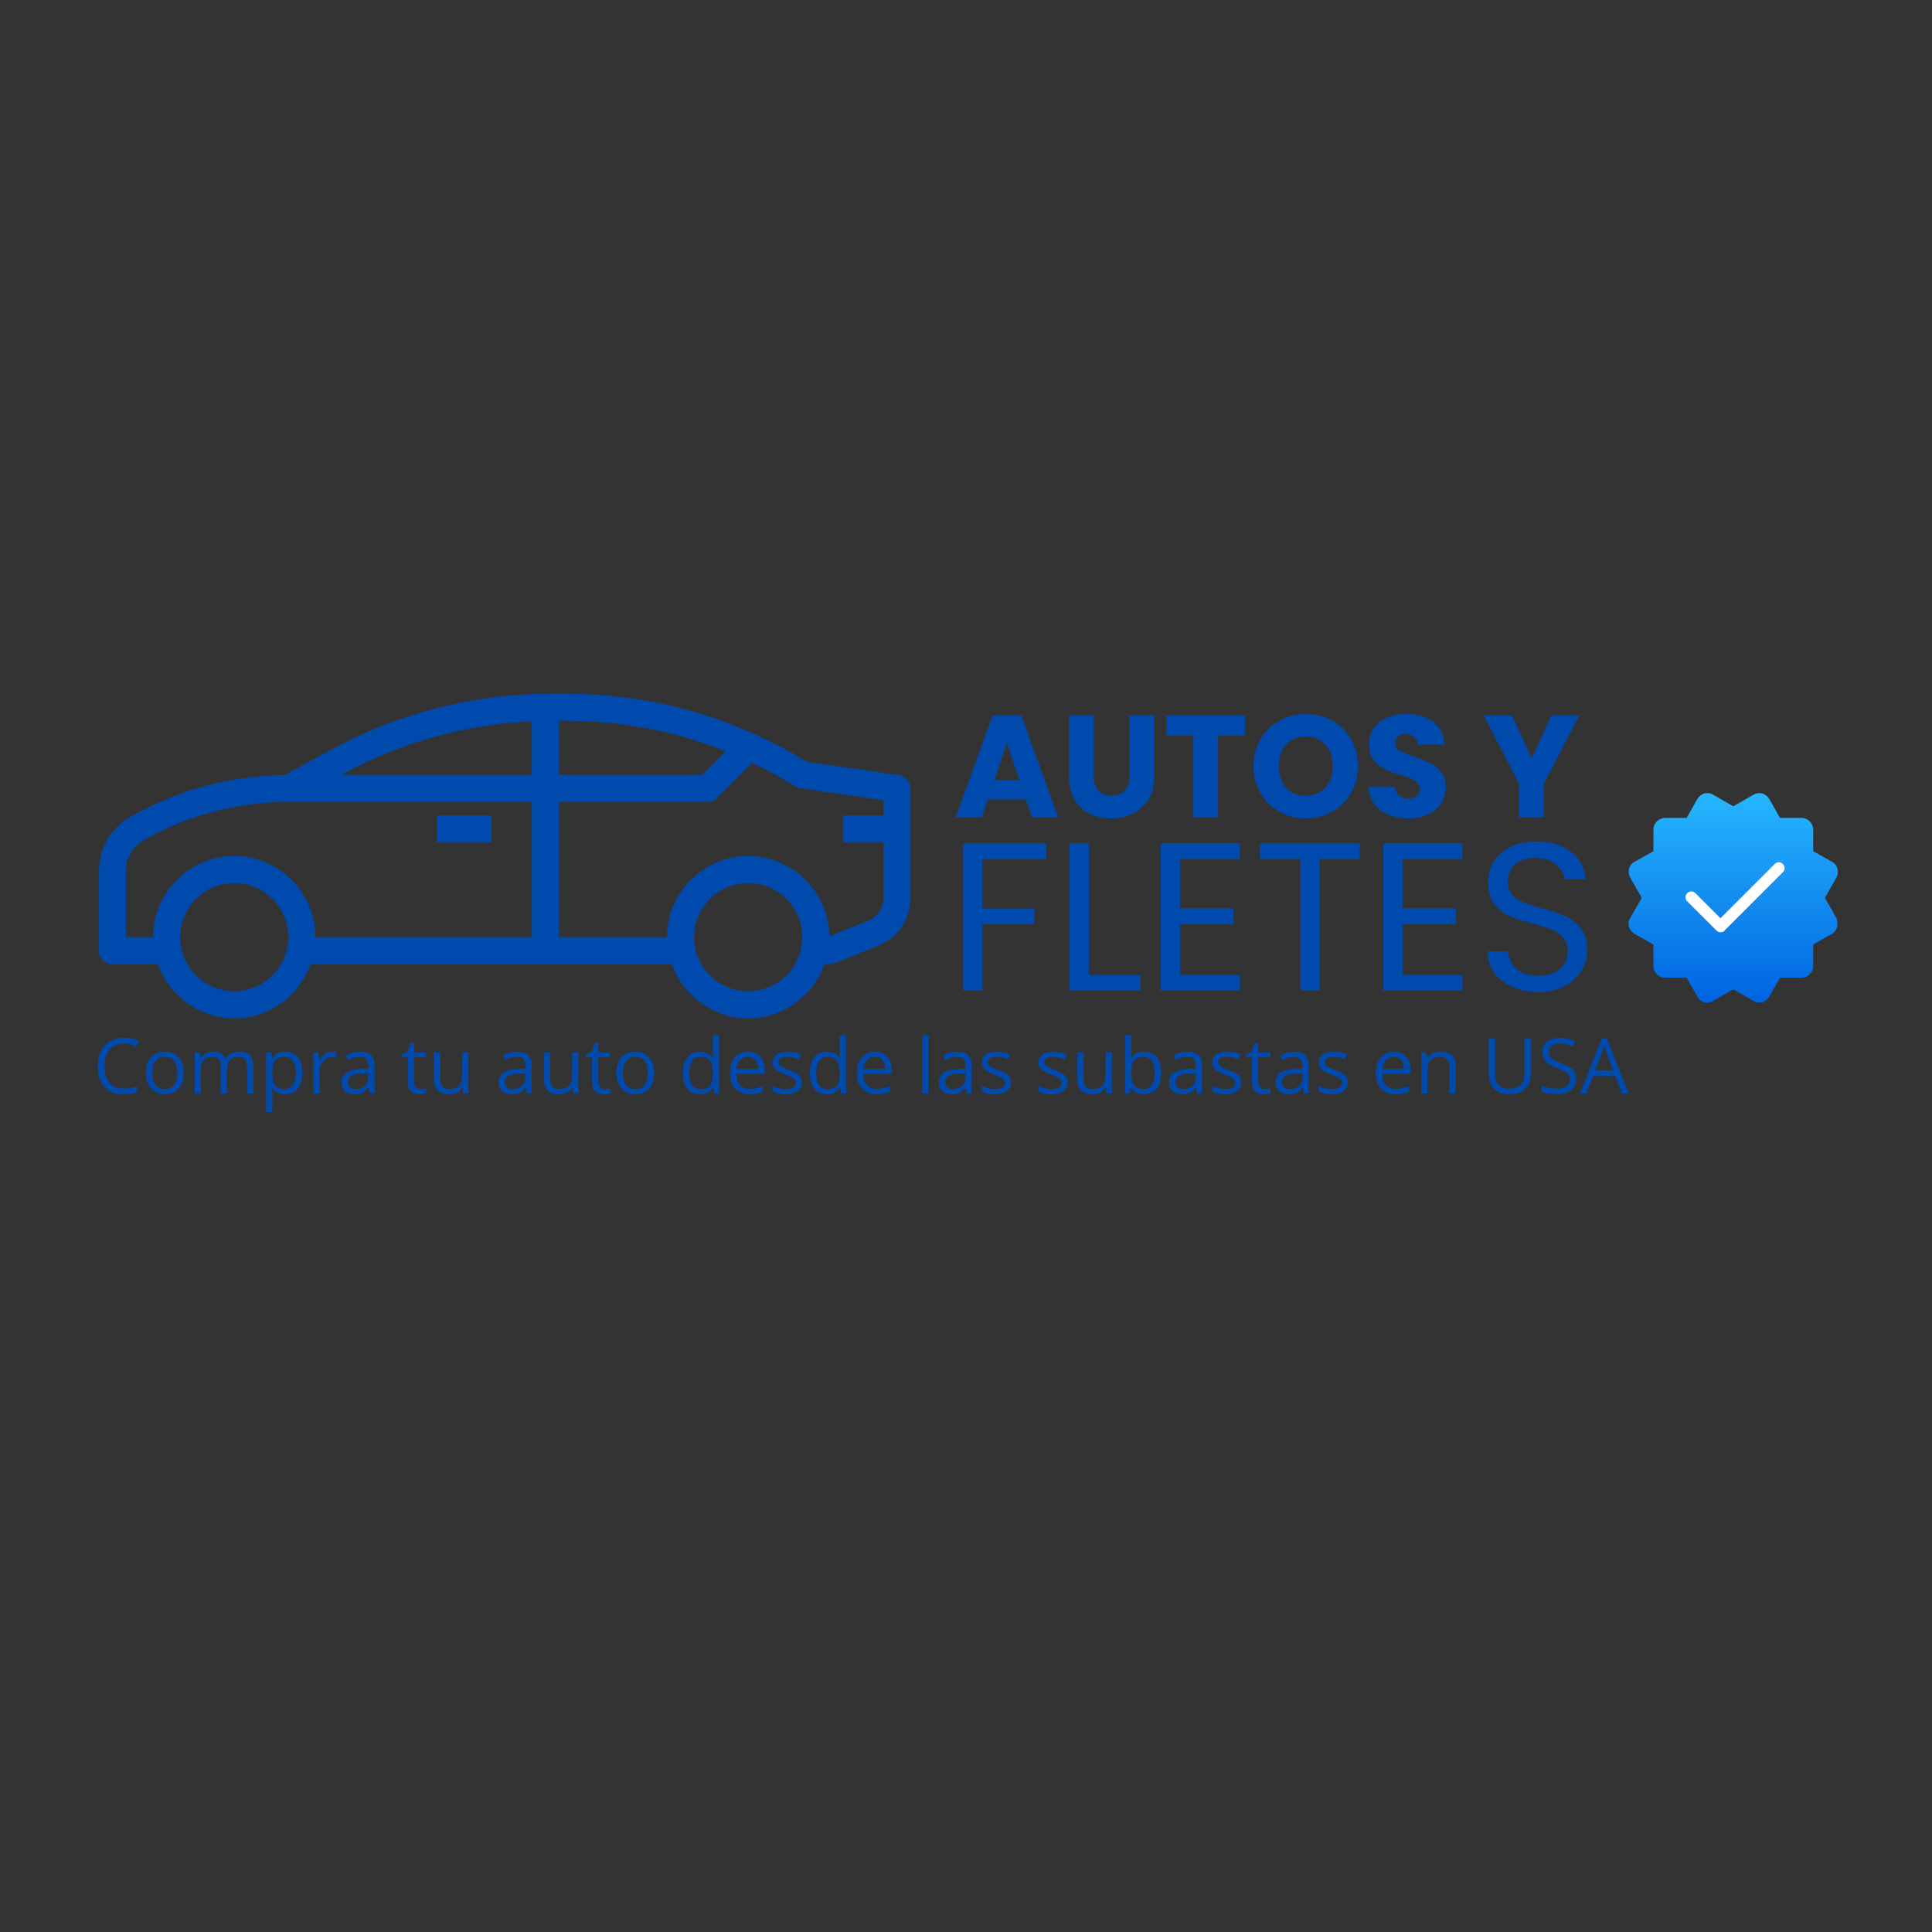 <svg xmlns="http://www.w3.org/2000/svg" xmlns:xlink="http://www.w3.org/1999/xlink" width="1080" zoomAndPan="magnify" viewBox="0 0 810 810" height="1080" preserveAspectRatio="xMidYMid meet" version="1.2"><rect x="0" y="0" width="810" height="810" fill="#333333" stroke="none"/><defs><clipPath id="93189e058f"><path d="M 41.508 290.852 L 381.734 290.852 L 381.734 427 L 41.508 427 Z M 41.508 290.852 "/></clipPath><clipPath id="bb31383752"><path d="M 682.789 332.512 L 770.801 332.512 L 770.801 420.523 L 682.789 420.523 Z M 682.789 332.512 "/></clipPath><clipPath id="1a5b991707"><path d="M 770.211 388.645 C 769.969 389.867 768.988 390.844 768.012 391.578 L 760.188 395.977 L 760.188 405.023 C 760.188 407.711 757.988 409.91 755.301 409.91 L 746.254 409.91 L 741.855 417.734 C 741.121 418.957 740.145 419.691 738.922 420.18 C 737.699 420.426 736.23 420.426 735.254 419.691 L 726.695 414.801 L 718.141 419.691 C 717.406 420.18 716.676 420.426 715.695 420.426 C 715.207 420.426 714.719 420.426 714.473 420.18 C 713.25 419.934 712.273 418.957 711.539 417.734 L 707.141 409.91 L 698.094 409.91 C 695.406 409.91 693.203 407.711 693.203 405.023 L 693.203 395.977 L 685.383 391.578 C 684.16 390.844 683.426 389.867 682.938 388.645 C 682.691 387.422 682.691 385.953 683.426 384.977 L 688.316 376.418 L 683.426 367.863 C 682.203 365.418 682.938 362.484 685.383 361.262 L 693.203 356.863 L 693.203 347.816 C 693.203 345.129 695.406 342.926 698.094 342.926 L 707.141 342.926 L 711.539 335.105 C 712.273 333.883 713.25 333.148 714.473 332.66 C 715.695 332.414 716.918 332.414 718.141 333.148 L 726.695 338.039 L 735.254 333.148 C 736.477 332.414 737.699 332.414 738.922 332.66 C 740.145 333.148 741.121 333.883 741.855 335.105 L 746.254 342.926 L 755.301 342.926 C 757.988 342.926 760.188 345.129 760.188 347.816 L 760.188 356.863 L 768.012 361.262 C 770.457 362.484 771.191 365.664 769.969 367.863 L 765.078 376.418 L 769.969 384.977 C 770.211 385.953 770.457 387.422 770.211 388.645 Z M 770.211 388.645 "/></clipPath><linearGradient x1="17.802" gradientTransform="matrix(2.445,0,0,2.445,682.791,332.514)" y1="35.96" x2="17.802" gradientUnits="userSpaceOnUse" y2="-0" id="b7e6da7e56"><stop style="stop-color:#0064e1;stop-opacity:1;" offset="0"/><stop style="stop-color:#0064e1;stop-opacity:1;" offset="0.008"/><stop style="stop-color:#0065e1;stop-opacity:1;" offset="0.016"/><stop style="stop-color:#0165e1;stop-opacity:1;" offset="0.023"/><stop style="stop-color:#0166e2;stop-opacity:1;" offset="0.031"/><stop style="stop-color:#0167e2;stop-opacity:1;" offset="0.039"/><stop style="stop-color:#0267e2;stop-opacity:1;" offset="0.047"/><stop style="stop-color:#0268e2;stop-opacity:1;" offset="0.055"/><stop style="stop-color:#0269e3;stop-opacity:1;" offset="0.062"/><stop style="stop-color:#0269e3;stop-opacity:1;" offset="0.07"/><stop style="stop-color:#036ae3;stop-opacity:1;" offset="0.078"/><stop style="stop-color:#036be3;stop-opacity:1;" offset="0.086"/><stop style="stop-color:#036be4;stop-opacity:1;" offset="0.094"/><stop style="stop-color:#046ce4;stop-opacity:1;" offset="0.102"/><stop style="stop-color:#046de4;stop-opacity:1;" offset="0.109"/><stop style="stop-color:#046de4;stop-opacity:1;" offset="0.117"/><stop style="stop-color:#056ee4;stop-opacity:1;" offset="0.125"/><stop style="stop-color:#056fe5;stop-opacity:1;" offset="0.133"/><stop style="stop-color:#056fe5;stop-opacity:1;" offset="0.141"/><stop style="stop-color:#0570e5;stop-opacity:1;" offset="0.148"/><stop style="stop-color:#0670e5;stop-opacity:1;" offset="0.156"/><stop style="stop-color:#0671e6;stop-opacity:1;" offset="0.164"/><stop style="stop-color:#0672e6;stop-opacity:1;" offset="0.172"/><stop style="stop-color:#0772e6;stop-opacity:1;" offset="0.18"/><stop style="stop-color:#0773e6;stop-opacity:1;" offset="0.188"/><stop style="stop-color:#0774e7;stop-opacity:1;" offset="0.195"/><stop style="stop-color:#0874e7;stop-opacity:1;" offset="0.203"/><stop style="stop-color:#0875e7;stop-opacity:1;" offset="0.211"/><stop style="stop-color:#0876e7;stop-opacity:1;" offset="0.219"/><stop style="stop-color:#0876e8;stop-opacity:1;" offset="0.227"/><stop style="stop-color:#0977e8;stop-opacity:1;" offset="0.234"/><stop style="stop-color:#0978e8;stop-opacity:1;" offset="0.242"/><stop style="stop-color:#0978e8;stop-opacity:1;" offset="0.25"/><stop style="stop-color:#0a79e9;stop-opacity:1;" offset="0.258"/><stop style="stop-color:#0a7ae9;stop-opacity:1;" offset="0.266"/><stop style="stop-color:#0a7ae9;stop-opacity:1;" offset="0.273"/><stop style="stop-color:#0b7be9;stop-opacity:1;" offset="0.281"/><stop style="stop-color:#0b7ce9;stop-opacity:1;" offset="0.289"/><stop style="stop-color:#0b7cea;stop-opacity:1;" offset="0.297"/><stop style="stop-color:#0b7dea;stop-opacity:1;" offset="0.305"/><stop style="stop-color:#0c7eea;stop-opacity:1;" offset="0.312"/><stop style="stop-color:#0c7eea;stop-opacity:1;" offset="0.32"/><stop style="stop-color:#0c7feb;stop-opacity:1;" offset="0.328"/><stop style="stop-color:#0d80eb;stop-opacity:1;" offset="0.336"/><stop style="stop-color:#0d80eb;stop-opacity:1;" offset="0.344"/><stop style="stop-color:#0d81eb;stop-opacity:1;" offset="0.352"/><stop style="stop-color:#0d81ec;stop-opacity:1;" offset="0.359"/><stop style="stop-color:#0e82ec;stop-opacity:1;" offset="0.367"/><stop style="stop-color:#0e83ec;stop-opacity:1;" offset="0.375"/><stop style="stop-color:#0e83ec;stop-opacity:1;" offset="0.383"/><stop style="stop-color:#0f84ed;stop-opacity:1;" offset="0.391"/><stop style="stop-color:#0f85ed;stop-opacity:1;" offset="0.398"/><stop style="stop-color:#0f85ed;stop-opacity:1;" offset="0.406"/><stop style="stop-color:#1086ed;stop-opacity:1;" offset="0.414"/><stop style="stop-color:#1087ed;stop-opacity:1;" offset="0.422"/><stop style="stop-color:#1087ee;stop-opacity:1;" offset="0.43"/><stop style="stop-color:#1088ee;stop-opacity:1;" offset="0.438"/><stop style="stop-color:#1189ee;stop-opacity:1;" offset="0.445"/><stop style="stop-color:#1189ee;stop-opacity:1;" offset="0.453"/><stop style="stop-color:#118aef;stop-opacity:1;" offset="0.461"/><stop style="stop-color:#128bef;stop-opacity:1;" offset="0.469"/><stop style="stop-color:#128bef;stop-opacity:1;" offset="0.477"/><stop style="stop-color:#128cef;stop-opacity:1;" offset="0.484"/><stop style="stop-color:#138df0;stop-opacity:1;" offset="0.492"/><stop style="stop-color:#138df0;stop-opacity:1;" offset="0.5"/><stop style="stop-color:#138ef0;stop-opacity:1;" offset="0.508"/><stop style="stop-color:#138ff0;stop-opacity:1;" offset="0.516"/><stop style="stop-color:#148ff1;stop-opacity:1;" offset="0.523"/><stop style="stop-color:#1490f1;stop-opacity:1;" offset="0.531"/><stop style="stop-color:#1490f1;stop-opacity:1;" offset="0.539"/><stop style="stop-color:#1591f1;stop-opacity:1;" offset="0.547"/><stop style="stop-color:#1592f1;stop-opacity:1;" offset="0.555"/><stop style="stop-color:#1592f2;stop-opacity:1;" offset="0.562"/><stop style="stop-color:#1693f2;stop-opacity:1;" offset="0.57"/><stop style="stop-color:#1694f2;stop-opacity:1;" offset="0.578"/><stop style="stop-color:#1694f2;stop-opacity:1;" offset="0.586"/><stop style="stop-color:#1695f3;stop-opacity:1;" offset="0.594"/><stop style="stop-color:#1796f3;stop-opacity:1;" offset="0.602"/><stop style="stop-color:#1796f3;stop-opacity:1;" offset="0.609"/><stop style="stop-color:#1797f3;stop-opacity:1;" offset="0.617"/><stop style="stop-color:#1898f4;stop-opacity:1;" offset="0.625"/><stop style="stop-color:#1898f4;stop-opacity:1;" offset="0.633"/><stop style="stop-color:#1899f4;stop-opacity:1;" offset="0.641"/><stop style="stop-color:#199af4;stop-opacity:1;" offset="0.648"/><stop style="stop-color:#199af5;stop-opacity:1;" offset="0.656"/><stop style="stop-color:#199bf5;stop-opacity:1;" offset="0.664"/><stop style="stop-color:#199cf5;stop-opacity:1;" offset="0.672"/><stop style="stop-color:#1a9cf5;stop-opacity:1;" offset="0.68"/><stop style="stop-color:#1a9df6;stop-opacity:1;" offset="0.688"/><stop style="stop-color:#1a9ef6;stop-opacity:1;" offset="0.695"/><stop style="stop-color:#1b9ef6;stop-opacity:1;" offset="0.703"/><stop style="stop-color:#1b9ff6;stop-opacity:1;" offset="0.711"/><stop style="stop-color:#1ba0f6;stop-opacity:1;" offset="0.719"/><stop style="stop-color:#1ca0f7;stop-opacity:1;" offset="0.727"/><stop style="stop-color:#1ca1f7;stop-opacity:1;" offset="0.734"/><stop style="stop-color:#1ca1f7;stop-opacity:1;" offset="0.742"/><stop style="stop-color:#1ca2f7;stop-opacity:1;" offset="0.75"/><stop style="stop-color:#1da3f8;stop-opacity:1;" offset="0.758"/><stop style="stop-color:#1da3f8;stop-opacity:1;" offset="0.766"/><stop style="stop-color:#1da4f8;stop-opacity:1;" offset="0.773"/><stop style="stop-color:#1ea5f8;stop-opacity:1;" offset="0.781"/><stop style="stop-color:#1ea5f9;stop-opacity:1;" offset="0.789"/><stop style="stop-color:#1ea6f9;stop-opacity:1;" offset="0.797"/><stop style="stop-color:#1ea7f9;stop-opacity:1;" offset="0.805"/><stop style="stop-color:#1fa7f9;stop-opacity:1;" offset="0.812"/><stop style="stop-color:#1fa8fa;stop-opacity:1;" offset="0.82"/><stop style="stop-color:#1fa9fa;stop-opacity:1;" offset="0.828"/><stop style="stop-color:#20a9fa;stop-opacity:1;" offset="0.836"/><stop style="stop-color:#20aafa;stop-opacity:1;" offset="0.844"/><stop style="stop-color:#20abfa;stop-opacity:1;" offset="0.852"/><stop style="stop-color:#21abfb;stop-opacity:1;" offset="0.859"/><stop style="stop-color:#21acfb;stop-opacity:1;" offset="0.867"/><stop style="stop-color:#21adfb;stop-opacity:1;" offset="0.875"/><stop style="stop-color:#21adfb;stop-opacity:1;" offset="0.883"/><stop style="stop-color:#22aefc;stop-opacity:1;" offset="0.891"/><stop style="stop-color:#22affc;stop-opacity:1;" offset="0.898"/><stop style="stop-color:#22affc;stop-opacity:1;" offset="0.906"/><stop style="stop-color:#23b0fc;stop-opacity:1;" offset="0.914"/><stop style="stop-color:#23b0fd;stop-opacity:1;" offset="0.922"/><stop style="stop-color:#23b1fd;stop-opacity:1;" offset="0.93"/><stop style="stop-color:#24b2fd;stop-opacity:1;" offset="0.938"/><stop style="stop-color:#24b2fd;stop-opacity:1;" offset="0.945"/><stop style="stop-color:#24b3fe;stop-opacity:1;" offset="0.953"/><stop style="stop-color:#24b4fe;stop-opacity:1;" offset="0.961"/><stop style="stop-color:#25b4fe;stop-opacity:1;" offset="0.969"/><stop style="stop-color:#25b5fe;stop-opacity:1;" offset="0.977"/><stop style="stop-color:#25b6fe;stop-opacity:1;" offset="0.984"/><stop style="stop-color:#26b6ff;stop-opacity:1;" offset="0.992"/><stop style="stop-color:#26b7ff;stop-opacity:1;" offset="1"/></linearGradient></defs><g id="cd2321f4b1"><path style=" stroke:none;fill-rule:nonzero;fill:#004aad;fill-opacity:1;" d="M 205.949 341.887 L 183.27 341.887 L 183.27 353.227 L 205.949 353.227 L 205.949 341.887 "/><g clip-rule="nonzero" clip-path="url(#93189e058f)"><path style=" stroke:none;fill-rule:nonzero;fill:#004aad;fill-opacity:1;" d="M 370.395 341.887 L 353.383 341.887 L 353.383 353.227 L 370.395 353.227 L 370.395 376.508 C 370.395 380.695 367.871 384.414 363.973 385.988 L 347.715 392.477 C 347.715 391.969 347.648 391.438 347.602 390.926 C 347.582 390.375 347.559 389.797 347.516 389.242 C 347.449 388.668 347.336 388.113 347.246 387.539 C 347.16 386.984 347.094 386.43 346.98 385.898 C 346.848 385.344 346.695 384.812 346.562 384.262 C 346.406 383.73 346.297 383.176 346.117 382.645 C 345.965 382.113 345.742 381.625 345.543 381.094 C 345.363 380.582 345.188 380.051 344.965 379.543 C 344.746 379.055 344.5 378.566 344.258 378.082 C 344.016 377.594 343.793 377.082 343.527 376.598 C 343.262 376.133 342.973 375.688 342.707 375.246 C 342.398 374.758 342.133 374.27 341.82 373.805 C 341.512 373.363 341.18 372.965 340.867 372.543 C 340.535 372.102 340.203 371.633 339.852 371.191 C 339.516 370.793 339.141 370.418 338.785 370.039 C 338.41 369.617 338.055 369.199 337.656 368.801 C 337.281 368.422 336.883 368.09 336.484 367.734 C 336.086 367.359 335.684 366.961 335.242 366.605 C 334.82 366.273 334.379 365.965 333.938 365.652 C 333.516 365.32 333.07 364.988 332.629 364.68 C 332.164 364.371 331.652 364.082 331.188 363.793 C 330.723 363.527 330.305 363.238 329.836 362.973 C 329.328 362.707 328.797 362.488 328.289 362.242 C 327.801 362 327.355 361.754 326.871 361.555 C 326.316 361.312 325.738 361.137 325.188 360.938 C 324.699 360.758 324.234 360.559 323.77 360.426 C 323.105 360.227 322.441 360.07 321.797 359.918 C 321.355 359.805 320.957 359.672 320.512 359.586 C 319.824 359.453 319.094 359.363 318.387 359.254 C 317.965 359.207 317.566 359.121 317.145 359.074 C 316.016 358.965 314.863 358.898 313.691 358.898 C 294.93 358.898 279.668 374.16 279.668 392.922 L 234.305 392.922 L 234.305 336.215 L 296.68 336.215 C 298.184 336.215 299.625 335.617 300.688 334.555 L 315.395 319.848 C 321.641 322.836 327.688 326.137 333.359 329.684 C 334.047 330.102 334.777 330.367 335.574 330.48 L 370.395 335.465 Z M 335.906 397.461 C 333.781 407.984 324.434 415.602 313.691 415.602 C 302.949 415.602 293.602 407.984 291.473 397.461 C 291.164 395.957 291.008 394.426 291.008 392.922 C 291.008 380.406 301.176 370.238 313.691 370.238 C 326.207 370.238 336.371 380.406 336.371 392.922 C 336.371 394.426 336.219 395.957 335.906 397.461 Z M 234.305 302.191 L 237.516 302.191 C 260.508 302.191 282.922 306.492 304.23 314.973 L 294.332 324.875 L 234.305 324.875 Z M 222.961 324.875 L 143.133 324.875 L 144.219 324.277 C 168.406 311.098 195.473 303.656 222.961 302.438 Z M 222.961 392.922 L 132.234 392.922 C 132.234 374.16 116.973 358.898 98.211 358.898 C 79.449 358.898 64.188 374.16 64.188 392.922 L 52.848 392.922 L 52.848 364.922 C 52.848 359.738 55.641 354.91 60.137 352.34 C 78.609 341.797 99.605 336.215 120.895 336.215 L 222.961 336.215 Z M 120.43 397.461 C 118.301 407.984 108.953 415.602 98.211 415.602 C 87.469 415.602 78.121 407.984 75.996 397.461 C 75.684 395.957 75.531 394.426 75.531 392.922 C 75.531 380.406 85.695 370.238 98.211 370.238 C 110.727 370.238 120.895 380.406 120.895 392.922 C 120.895 394.426 120.738 395.957 120.43 397.461 Z M 376.863 324.941 L 338.344 319.426 C 331.453 315.195 324.125 311.297 316.504 307.863 C 291.473 296.59 264.895 290.852 237.516 290.852 L 230.824 290.852 C 198.773 290.852 166.945 298.961 138.793 314.332 L 119.344 324.918 C 96.641 325.184 74.246 331.23 54.508 342.508 C 46.492 347.094 41.508 355.688 41.508 364.922 L 41.508 398.59 C 41.508 401.715 44.055 404.262 47.176 404.262 L 66.227 404.262 C 70.969 417.617 83.703 426.945 98.211 426.945 C 112.719 426.945 125.457 417.617 130.195 404.262 L 281.707 404.262 C 286.445 417.617 299.184 426.945 313.691 426.945 C 328.199 426.945 340.934 417.617 345.676 404.262 L 347.715 404.262 C 348.445 404.262 349.152 404.129 349.816 403.863 L 368.18 396.508 C 376.422 393.207 381.734 385.367 381.734 376.508 L 381.734 330.547 C 381.734 327.734 379.652 325.34 376.863 324.941 "/></g><g style="fill:#004aad;fill-opacity:1;"><g transform="translate(399.706, 342.707)"><path style="stroke:none" d="M 30.391 -7.547 L 14.438 -7.547 L 11.875 0 L 0.969 0 L 16.438 -42.75 L 28.5 -42.75 L 43.969 0 L 32.953 0 Z M 27.719 -15.594 L 22.406 -31.25 L 17.172 -15.594 Z M 27.719 -15.594 "/></g></g><g style="fill:#004aad;fill-opacity:1;"><g transform="translate(444.571, 342.707)"><path style="stroke:none" d="M 14.016 -42.75 L 14.016 -17.172 C 14.016 -14.617 14.641 -12.648 15.891 -11.266 C 17.148 -9.891 19 -9.203 21.438 -9.203 C 23.875 -9.203 25.738 -9.891 27.031 -11.266 C 28.332 -12.648 28.984 -14.617 28.984 -17.172 L 28.984 -42.75 L 39.406 -42.75 L 39.406 -17.234 C 39.406 -13.422 38.594 -10.191 36.969 -7.547 C 35.344 -4.91 33.16 -2.922 30.422 -1.578 C 27.68 -0.242 24.625 0.422 21.25 0.422 C 17.883 0.422 14.867 -0.234 12.203 -1.547 C 9.547 -2.867 7.445 -4.859 5.906 -7.516 C 4.363 -10.18 3.594 -13.422 3.594 -17.234 L 3.594 -42.75 Z M 14.016 -42.75 "/></g></g><g style="fill:#004aad;fill-opacity:1;"><g transform="translate(487.488, 342.707)"><path style="stroke:none" d="M 34.531 -42.75 L 34.531 -34.406 L 23.203 -34.406 L 23.203 0 L 12.797 0 L 12.797 -34.406 L 1.469 -34.406 L 1.469 -42.75 Z M 34.531 -42.75 "/></g></g><g style="fill:#004aad;fill-opacity:1;"><g transform="translate(523.466, 342.707)"><path style="stroke:none" d="M 24 0.422 C 19.977 0.422 16.289 -0.508 12.938 -2.375 C 9.594 -4.238 6.938 -6.844 4.969 -10.188 C 3 -13.539 2.016 -17.312 2.016 -21.5 C 2.016 -25.676 3 -29.43 4.969 -32.766 C 6.938 -36.098 9.594 -38.695 12.938 -40.562 C 16.289 -42.426 19.977 -43.359 24 -43.359 C 28.02 -43.359 31.703 -42.426 35.047 -40.562 C 38.398 -38.695 41.039 -36.098 42.969 -32.766 C 44.895 -29.43 45.859 -25.676 45.859 -21.5 C 45.859 -17.312 44.883 -13.539 42.938 -10.188 C 40.988 -6.844 38.348 -4.238 35.016 -2.375 C 31.691 -0.508 28.02 0.422 24 0.422 Z M 24 -9.078 C 27.406 -9.078 30.133 -10.211 32.188 -12.484 C 34.238 -14.754 35.266 -17.758 35.266 -21.5 C 35.266 -25.281 34.238 -28.297 32.188 -30.547 C 30.133 -32.797 27.406 -33.922 24 -33.922 C 20.539 -33.922 17.785 -32.801 15.734 -30.562 C 13.691 -28.332 12.672 -25.312 12.672 -21.5 C 12.672 -17.719 13.691 -14.703 15.734 -12.453 C 17.785 -10.203 20.539 -9.078 24 -9.078 Z M 24 -9.078 "/></g></g><g style="fill:#004aad;fill-opacity:1;"><g transform="translate(571.314, 342.707)"><path style="stroke:none" d="M 19.25 0.422 C 16.125 0.422 13.32 -0.082 10.844 -1.094 C 8.363 -2.113 6.383 -3.617 4.906 -5.609 C 3.426 -7.598 2.645 -9.992 2.562 -12.797 L 13.641 -12.797 C 13.805 -11.211 14.352 -10.004 15.281 -9.172 C 16.219 -8.336 17.438 -7.922 18.938 -7.922 C 20.477 -7.922 21.695 -8.273 22.594 -8.984 C 23.488 -9.691 23.938 -10.676 23.938 -11.938 C 23.938 -12.988 23.578 -13.859 22.859 -14.547 C 22.148 -15.242 21.281 -15.816 20.25 -16.266 C 19.219 -16.711 17.742 -17.219 15.828 -17.781 C 13.066 -18.633 10.812 -19.488 9.062 -20.344 C 7.32 -21.195 5.82 -22.453 4.562 -24.109 C 3.312 -25.773 2.688 -27.953 2.688 -30.641 C 2.688 -34.617 4.125 -37.734 7 -39.984 C 9.883 -42.234 13.641 -43.359 18.266 -43.359 C 22.984 -43.359 26.781 -42.234 29.656 -39.984 C 32.539 -37.734 34.086 -34.598 34.297 -30.578 L 23.016 -30.578 C 22.941 -31.953 22.438 -33.035 21.5 -33.828 C 20.562 -34.617 19.363 -35.016 17.906 -35.016 C 16.645 -35.016 15.629 -34.68 14.859 -34.016 C 14.086 -33.348 13.703 -32.383 13.703 -31.125 C 13.703 -29.738 14.352 -28.66 15.656 -27.891 C 16.957 -27.117 18.988 -26.285 21.75 -25.391 C 24.508 -24.461 26.75 -23.57 28.469 -22.719 C 30.195 -21.863 31.691 -20.625 32.953 -19 C 34.211 -17.375 34.844 -15.285 34.844 -12.734 C 34.844 -10.297 34.223 -8.082 32.984 -6.094 C 31.742 -4.102 29.945 -2.52 27.594 -1.344 C 25.238 -0.164 22.457 0.422 19.25 0.422 Z M 19.25 0.422 "/></g></g><g style="fill:#004aad;fill-opacity:1;"><g transform="translate(608.752, 342.707)"><path style="stroke:none" d=""/></g></g><g style="fill:#004aad;fill-opacity:1;"><g transform="translate(621.658, 342.707)"><path style="stroke:none" d="M 40.438 -42.75 L 25.641 -14.125 L 25.641 0 L 15.219 0 L 15.219 -14.125 L 0.422 -42.75 L 12.234 -42.75 L 20.531 -24.844 L 28.75 -42.75 Z M 40.438 -42.75 "/></g></g><g style="fill:#004aad;fill-opacity:1;"><g transform="translate(397.01, 415.297)"><path style="stroke:none" d="M 41.703 -61.719 L 41.703 -55.172 L 14.875 -55.172 L 14.875 -34.359 L 36.656 -34.359 L 36.656 -27.797 L 14.875 -27.797 L 14.875 0 L 6.812 0 L 6.812 -61.719 Z M 41.703 -61.719 "/></g></g><g style="fill:#004aad;fill-opacity:1;"><g transform="translate(441.615, 415.297)"><path style="stroke:none" d="M 14.875 -6.547 L 36.484 -6.547 L 36.484 0 L 6.812 0 L 6.812 -61.719 L 14.875 -61.719 Z M 14.875 -6.547 "/></g></g><g style="fill:#004aad;fill-opacity:1;"><g transform="translate(479.848, 415.297)"><path style="stroke:none" d="M 14.875 -55.172 L 14.875 -34.531 L 37.359 -34.531 L 37.359 -27.891 L 14.875 -27.891 L 14.875 -6.641 L 40.016 -6.641 L 40.016 0 L 6.812 0 L 6.812 -61.812 L 40.016 -61.812 L 40.016 -55.172 Z M 14.875 -55.172 "/></g></g><g style="fill:#004aad;fill-opacity:1;"><g transform="translate(525.249, 415.297)"><path style="stroke:none" d="M 44.812 -61.719 L 44.812 -55.172 L 27.984 -55.172 L 27.984 0 L 19.922 0 L 19.922 -55.172 L 3.016 -55.172 L 3.016 -61.719 Z M 44.812 -61.719 "/></g></g><g style="fill:#004aad;fill-opacity:1;"><g transform="translate(573.129, 415.297)"><path style="stroke:none" d="M 14.875 -55.172 L 14.875 -34.531 L 37.359 -34.531 L 37.359 -27.891 L 14.875 -27.891 L 14.875 -6.641 L 40.016 -6.641 L 40.016 0 L 6.812 0 L 6.812 -61.812 L 40.016 -61.812 L 40.016 -55.172 Z M 14.875 -55.172 "/></g></g><g style="fill:#004aad;fill-opacity:1;"><g transform="translate(618.53, 415.297)"><path style="stroke:none" d="M 26.391 0.625 C 22.316 0.625 18.672 -0.098 15.453 -1.547 C 12.234 -2.992 9.707 -5 7.875 -7.562 C 6.051 -10.133 5.109 -13.102 5.047 -16.469 L 13.641 -16.469 C 13.93 -13.57 15.125 -11.133 17.219 -9.156 C 19.312 -7.188 22.367 -6.203 26.391 -6.203 C 30.223 -6.203 33.242 -7.16 35.453 -9.078 C 37.672 -10.992 38.781 -13.457 38.781 -16.469 C 38.781 -18.832 38.129 -20.75 36.828 -22.219 C 35.535 -23.695 33.914 -24.816 31.969 -25.578 C 30.02 -26.348 27.391 -27.176 24.078 -28.062 C 20.004 -29.125 16.742 -30.188 14.297 -31.25 C 11.848 -32.312 9.754 -33.977 8.016 -36.25 C 6.273 -38.531 5.406 -41.586 5.406 -45.422 C 5.406 -48.785 6.258 -51.766 7.969 -54.359 C 9.676 -56.961 12.078 -58.973 15.172 -60.391 C 18.273 -61.805 21.836 -62.516 25.859 -62.516 C 31.641 -62.516 36.375 -61.066 40.062 -58.172 C 43.758 -55.285 45.844 -51.453 46.312 -46.672 L 37.453 -46.672 C 37.16 -49.023 35.922 -51.102 33.734 -52.906 C 31.547 -54.707 28.656 -55.609 25.062 -55.609 C 21.695 -55.609 18.953 -54.738 16.828 -53 C 14.703 -51.258 13.641 -48.82 13.641 -45.688 C 13.641 -43.445 14.27 -41.617 15.531 -40.203 C 16.801 -38.785 18.363 -37.707 20.219 -36.969 C 22.082 -36.227 24.695 -35.383 28.062 -34.438 C 32.133 -33.32 35.41 -32.219 37.891 -31.125 C 40.367 -30.031 42.492 -28.348 44.266 -26.078 C 46.047 -23.805 46.938 -20.723 46.938 -16.828 C 46.938 -13.816 46.133 -10.984 44.531 -8.328 C 42.938 -5.672 40.578 -3.516 37.453 -1.859 C 34.328 -0.203 30.641 0.625 26.391 0.625 Z M 26.391 0.625 "/></g></g><g style="fill:#004aad;fill-opacity:1;"><g transform="translate(39.014, 458.457)"><path style="stroke:none" d="M 13.016 -20.953 C 10.484 -20.953 8.484 -20.109 7.016 -18.422 C 5.555 -16.734 4.828 -14.426 4.828 -11.5 C 4.828 -8.488 5.531 -6.16 6.938 -4.516 C 8.352 -2.879 10.367 -2.062 12.984 -2.062 C 14.586 -2.062 16.422 -2.348 18.484 -2.922 L 18.484 -0.578 C 16.879 0.016 14.91 0.312 12.578 0.312 C 9.18 0.312 6.562 -0.711 4.719 -2.766 C 2.883 -4.828 1.969 -7.75 1.969 -11.531 C 1.969 -13.906 2.41 -15.984 3.297 -17.766 C 4.18 -19.555 5.457 -20.93 7.125 -21.891 C 8.801 -22.859 10.773 -23.344 13.047 -23.344 C 15.461 -23.344 17.57 -22.898 19.375 -22.016 L 18.234 -19.719 C 16.492 -20.539 14.754 -20.953 13.016 -20.953 Z M 13.016 -20.953 "/></g><g transform="translate(59.348, 458.457)"><path style="stroke:none" d="M 17.656 -8.641 C 17.656 -5.828 16.945 -3.629 15.531 -2.047 C 14.113 -0.473 12.156 0.312 9.656 0.312 C 8.113 0.312 6.742 -0.047 5.547 -0.766 C 4.359 -1.492 3.438 -2.535 2.781 -3.891 C 2.133 -5.242 1.812 -6.828 1.812 -8.641 C 1.812 -11.453 2.516 -13.641 3.922 -15.203 C 5.328 -16.773 7.281 -17.562 9.781 -17.562 C 12.188 -17.562 14.098 -16.758 15.516 -15.156 C 16.941 -13.551 17.656 -11.379 17.656 -8.641 Z M 4.516 -8.641 C 4.516 -6.43 4.953 -4.75 5.828 -3.594 C 6.711 -2.445 8.016 -1.875 9.734 -1.875 C 11.441 -1.875 12.738 -2.445 13.625 -3.594 C 14.508 -4.738 14.953 -6.422 14.953 -8.641 C 14.953 -10.836 14.508 -12.504 13.625 -13.641 C 12.738 -14.773 11.43 -15.344 9.703 -15.344 C 7.984 -15.344 6.688 -14.781 5.812 -13.656 C 4.945 -12.539 4.516 -10.867 4.516 -8.641 Z M 4.516 -8.641 "/></g><g transform="translate(78.817, 458.457)"><path style="stroke:none" d="M 24.766 0 L 24.766 -11.219 C 24.766 -12.594 24.469 -13.625 23.875 -14.312 C 23.289 -15 22.379 -15.344 21.141 -15.344 C 19.516 -15.344 18.312 -14.875 17.531 -13.938 C 16.758 -13.008 16.375 -11.57 16.375 -9.625 L 16.375 0 L 13.75 0 L 13.75 -11.219 C 13.75 -12.594 13.457 -13.625 12.875 -14.312 C 12.289 -15 11.375 -15.344 10.125 -15.344 C 8.488 -15.344 7.289 -14.852 6.531 -13.875 C 5.77 -12.895 5.391 -11.285 5.391 -9.047 L 5.391 0 L 2.766 0 L 2.766 -17.25 L 4.891 -17.25 L 5.312 -14.891 L 5.453 -14.891 C 5.941 -15.734 6.633 -16.391 7.531 -16.859 C 8.426 -17.328 9.43 -17.562 10.547 -17.562 C 13.242 -17.562 15.004 -16.586 15.828 -14.641 L 15.953 -14.641 C 16.473 -15.535 17.219 -16.242 18.188 -16.766 C 19.164 -17.297 20.281 -17.562 21.531 -17.562 C 23.477 -17.562 24.938 -17.062 25.906 -16.062 C 26.883 -15.062 27.375 -13.457 27.375 -11.25 L 27.375 0 Z M 24.766 0 "/></g><g transform="translate(108.8, 458.457)"><path style="stroke:none" d="M 10.797 0.312 C 9.672 0.312 8.645 0.109 7.719 -0.297 C 6.789 -0.711 6.016 -1.352 5.391 -2.219 L 5.188 -2.219 C 5.32 -1.207 5.391 -0.254 5.391 0.641 L 5.391 7.75 L 2.766 7.75 L 2.766 -17.25 L 4.891 -17.25 L 5.25 -14.891 L 5.391 -14.891 C 6.055 -15.836 6.832 -16.52 7.719 -16.938 C 8.613 -17.352 9.641 -17.562 10.797 -17.562 C 13.086 -17.562 14.852 -16.781 16.094 -15.219 C 17.332 -13.656 17.953 -11.461 17.953 -8.641 C 17.953 -5.805 17.32 -3.602 16.062 -2.031 C 14.801 -0.469 13.047 0.312 10.797 0.312 Z M 10.422 -15.344 C 8.66 -15.344 7.383 -14.852 6.594 -13.875 C 5.812 -12.906 5.41 -11.352 5.391 -9.219 L 5.391 -8.641 C 5.391 -6.211 5.789 -4.477 6.594 -3.438 C 7.406 -2.395 8.703 -1.875 10.484 -1.875 C 11.973 -1.875 13.141 -2.477 13.984 -3.688 C 14.828 -4.895 15.25 -6.555 15.25 -8.672 C 15.25 -10.828 14.828 -12.477 13.984 -13.625 C 13.141 -14.77 11.953 -15.344 10.422 -15.344 Z M 10.422 -15.344 "/></g><g transform="translate(128.552, 458.457)"><path style="stroke:none" d="M 10.641 -17.562 C 11.398 -17.562 12.086 -17.5 12.703 -17.375 L 12.344 -14.953 C 11.625 -15.109 10.992 -15.188 10.453 -15.188 C 9.055 -15.188 7.863 -14.617 6.875 -13.484 C 5.883 -12.348 5.391 -10.938 5.391 -9.25 L 5.391 0 L 2.766 0 L 2.766 -17.25 L 4.922 -17.25 L 5.219 -14.062 L 5.344 -14.062 C 5.988 -15.176 6.758 -16.035 7.656 -16.641 C 8.562 -17.254 9.555 -17.562 10.641 -17.562 Z M 10.641 -17.562 "/></g><g transform="translate(141.709, 458.457)"><path style="stroke:none" d="M 13.375 0 L 12.859 -2.453 L 12.734 -2.453 C 11.867 -1.367 11.008 -0.633 10.156 -0.25 C 9.301 0.125 8.234 0.312 6.953 0.312 C 5.242 0.312 3.906 -0.125 2.938 -1 C 1.969 -1.883 1.484 -3.141 1.484 -4.766 C 1.484 -8.254 4.27 -10.082 9.844 -10.25 L 12.766 -10.344 L 12.766 -11.406 C 12.766 -12.758 12.473 -13.758 11.891 -14.406 C 11.305 -15.051 10.375 -15.375 9.094 -15.375 C 7.656 -15.375 6.031 -14.938 4.219 -14.062 L 3.422 -16.047 C 4.266 -16.516 5.191 -16.879 6.203 -17.141 C 7.223 -17.398 8.238 -17.531 9.25 -17.531 C 11.312 -17.531 12.836 -17.07 13.828 -16.156 C 14.816 -15.25 15.312 -13.785 15.312 -11.766 L 15.312 0 Z M 7.469 -1.844 C 9.102 -1.844 10.383 -2.285 11.312 -3.172 C 12.238 -4.066 12.703 -5.316 12.703 -6.922 L 12.703 -8.484 L 10.094 -8.375 C 8.008 -8.301 6.508 -7.977 5.594 -7.406 C 4.676 -6.832 4.219 -5.941 4.219 -4.734 C 4.219 -3.797 4.504 -3.078 5.078 -2.578 C 5.648 -2.086 6.445 -1.844 7.469 -1.844 Z M 7.469 -1.844 "/></g><g transform="translate(159.636, 458.457)"><path style="stroke:none" d=""/></g><g transform="translate(168.009, 458.457)"><path style="stroke:none" d="M 8.344 -1.844 C 8.801 -1.844 9.242 -1.875 9.672 -1.938 C 10.109 -2.008 10.453 -2.082 10.703 -2.156 L 10.703 -0.156 C 10.422 -0.02 10.004 0.086 9.453 0.172 C 8.898 0.266 8.406 0.312 7.969 0.312 C 4.625 0.312 2.953 -1.441 2.953 -4.953 L 2.953 -15.219 L 0.484 -15.219 L 0.484 -16.484 L 2.953 -17.562 L 4.062 -21.25 L 5.578 -21.25 L 5.578 -17.25 L 10.578 -17.25 L 10.578 -15.219 L 5.578 -15.219 L 5.578 -5.062 C 5.578 -4.031 5.82 -3.234 6.312 -2.672 C 6.801 -2.117 7.477 -1.844 8.344 -1.844 Z M 8.344 -1.844 "/></g><g transform="translate(179.388, 458.457)"><path style="stroke:none" d="M 5.219 -17.25 L 5.219 -6.062 C 5.219 -4.656 5.535 -3.602 6.172 -2.906 C 6.816 -2.219 7.82 -1.875 9.188 -1.875 C 11 -1.875 12.32 -2.363 13.156 -3.344 C 13.988 -4.332 14.406 -5.945 14.406 -8.188 L 14.406 -17.25 L 17.016 -17.25 L 17.016 0 L 14.859 0 L 14.484 -2.312 L 14.344 -2.312 C 13.801 -1.457 13.055 -0.805 12.109 -0.359 C 11.16 0.086 10.078 0.312 8.859 0.312 C 6.766 0.312 5.191 -0.18 4.141 -1.172 C 3.098 -2.172 2.578 -3.77 2.578 -5.969 L 2.578 -17.25 Z M 5.219 -17.25 "/></g><g transform="translate(199.171, 458.457)"><path style="stroke:none" d=""/></g><g transform="translate(207.544, 458.457)"><path style="stroke:none" d="M 13.375 0 L 12.859 -2.453 L 12.734 -2.453 C 11.867 -1.367 11.008 -0.633 10.156 -0.25 C 9.301 0.125 8.234 0.312 6.953 0.312 C 5.242 0.312 3.906 -0.125 2.938 -1 C 1.969 -1.883 1.484 -3.141 1.484 -4.766 C 1.484 -8.254 4.27 -10.082 9.844 -10.25 L 12.766 -10.344 L 12.766 -11.406 C 12.766 -12.758 12.473 -13.758 11.891 -14.406 C 11.305 -15.051 10.375 -15.375 9.094 -15.375 C 7.656 -15.375 6.031 -14.938 4.219 -14.062 L 3.422 -16.047 C 4.266 -16.516 5.191 -16.879 6.203 -17.141 C 7.223 -17.398 8.238 -17.531 9.25 -17.531 C 11.312 -17.531 12.836 -17.07 13.828 -16.156 C 14.816 -15.25 15.312 -13.785 15.312 -11.766 L 15.312 0 Z M 7.469 -1.844 C 9.102 -1.844 10.383 -2.285 11.312 -3.172 C 12.238 -4.066 12.703 -5.316 12.703 -6.922 L 12.703 -8.484 L 10.094 -8.375 C 8.008 -8.301 6.508 -7.977 5.594 -7.406 C 4.676 -6.832 4.219 -5.941 4.219 -4.734 C 4.219 -3.797 4.504 -3.078 5.078 -2.578 C 5.648 -2.086 6.445 -1.844 7.469 -1.844 Z M 7.469 -1.844 "/></g><g transform="translate(225.471, 458.457)"><path style="stroke:none" d="M 5.219 -17.25 L 5.219 -6.062 C 5.219 -4.656 5.535 -3.602 6.172 -2.906 C 6.816 -2.219 7.82 -1.875 9.188 -1.875 C 11 -1.875 12.32 -2.363 13.156 -3.344 C 13.988 -4.332 14.406 -5.945 14.406 -8.188 L 14.406 -17.25 L 17.016 -17.25 L 17.016 0 L 14.859 0 L 14.484 -2.312 L 14.344 -2.312 C 13.801 -1.457 13.055 -0.805 12.109 -0.359 C 11.16 0.086 10.078 0.312 8.859 0.312 C 6.766 0.312 5.191 -0.18 4.141 -1.172 C 3.098 -2.172 2.578 -3.77 2.578 -5.969 L 2.578 -17.25 Z M 5.219 -17.25 "/></g><g transform="translate(245.254, 458.457)"><path style="stroke:none" d="M 8.344 -1.844 C 8.801 -1.844 9.242 -1.875 9.672 -1.938 C 10.109 -2.008 10.453 -2.082 10.703 -2.156 L 10.703 -0.156 C 10.422 -0.02 10.004 0.086 9.453 0.172 C 8.898 0.266 8.406 0.312 7.969 0.312 C 4.625 0.312 2.953 -1.441 2.953 -4.953 L 2.953 -15.219 L 0.484 -15.219 L 0.484 -16.484 L 2.953 -17.562 L 4.062 -21.25 L 5.578 -21.25 L 5.578 -17.25 L 10.578 -17.25 L 10.578 -15.219 L 5.578 -15.219 L 5.578 -5.062 C 5.578 -4.031 5.82 -3.234 6.312 -2.672 C 6.801 -2.117 7.477 -1.844 8.344 -1.844 Z M 8.344 -1.844 "/></g><g transform="translate(256.633, 458.457)"><path style="stroke:none" d="M 17.656 -8.641 C 17.656 -5.828 16.945 -3.629 15.531 -2.047 C 14.113 -0.473 12.156 0.312 9.656 0.312 C 8.113 0.312 6.742 -0.047 5.547 -0.766 C 4.359 -1.492 3.438 -2.535 2.781 -3.891 C 2.133 -5.242 1.812 -6.828 1.812 -8.641 C 1.812 -11.453 2.516 -13.641 3.922 -15.203 C 5.328 -16.773 7.281 -17.562 9.781 -17.562 C 12.188 -17.562 14.098 -16.758 15.516 -15.156 C 16.941 -13.551 17.656 -11.379 17.656 -8.641 Z M 4.516 -8.641 C 4.516 -6.43 4.953 -4.75 5.828 -3.594 C 6.711 -2.445 8.016 -1.875 9.734 -1.875 C 11.441 -1.875 12.738 -2.445 13.625 -3.594 C 14.508 -4.738 14.953 -6.422 14.953 -8.641 C 14.953 -10.836 14.508 -12.504 13.625 -13.641 C 12.738 -14.773 11.43 -15.344 9.703 -15.344 C 7.984 -15.344 6.688 -14.781 5.812 -13.656 C 4.945 -12.539 4.516 -10.867 4.516 -8.641 Z M 4.516 -8.641 "/></g><g transform="translate(276.102, 458.457)"><path style="stroke:none" d=""/></g><g transform="translate(284.475, 458.457)"><path style="stroke:none" d="M 14.516 -2.312 L 14.375 -2.312 C 13.164 -0.562 11.359 0.312 8.953 0.312 C 6.703 0.312 4.945 -0.457 3.688 -2 C 2.438 -3.539 1.812 -5.734 1.812 -8.578 C 1.812 -11.422 2.441 -13.629 3.703 -15.203 C 4.961 -16.773 6.711 -17.562 8.953 -17.562 C 11.297 -17.562 13.094 -16.711 14.344 -15.016 L 14.547 -15.016 L 14.438 -16.266 L 14.375 -17.469 L 14.375 -24.484 L 16.984 -24.484 L 16.984 0 L 14.859 0 Z M 9.281 -1.875 C 11.07 -1.875 12.367 -2.359 13.172 -3.328 C 13.973 -4.297 14.375 -5.863 14.375 -8.031 L 14.375 -8.578 C 14.375 -11.023 13.969 -12.77 13.156 -13.812 C 12.344 -14.852 11.039 -15.375 9.25 -15.375 C 7.719 -15.375 6.547 -14.773 5.734 -13.578 C 4.922 -12.391 4.516 -10.711 4.516 -8.547 C 4.516 -6.336 4.914 -4.672 5.719 -3.547 C 6.531 -2.43 7.719 -1.875 9.281 -1.875 Z M 9.281 -1.875 "/></g><g transform="translate(304.227, 458.457)"><path style="stroke:none" d="M 10.062 0.312 C 7.508 0.312 5.492 -0.461 4.016 -2.016 C 2.547 -3.566 1.812 -5.723 1.812 -8.484 C 1.812 -11.266 2.492 -13.473 3.859 -15.109 C 5.234 -16.742 7.07 -17.562 9.375 -17.562 C 11.539 -17.562 13.254 -16.848 14.516 -15.422 C 15.773 -14.004 16.406 -12.133 16.406 -9.812 L 16.406 -8.156 L 4.516 -8.156 C 4.566 -6.125 5.078 -4.582 6.047 -3.531 C 7.016 -2.488 8.383 -1.969 10.156 -1.969 C 12.008 -1.969 13.844 -2.352 15.656 -3.125 L 15.656 -0.797 C 14.738 -0.398 13.863 -0.117 13.031 0.047 C 12.207 0.223 11.219 0.312 10.062 0.312 Z M 9.344 -15.375 C 7.957 -15.375 6.852 -14.922 6.031 -14.016 C 5.207 -13.117 4.723 -11.875 4.578 -10.281 L 13.594 -10.281 C 13.594 -11.926 13.223 -13.188 12.484 -14.062 C 11.754 -14.938 10.707 -15.375 9.344 -15.375 Z M 9.344 -15.375 "/></g><g transform="translate(322.311, 458.457)"><path style="stroke:none" d="M 13.891 -4.703 C 13.891 -3.098 13.289 -1.859 12.094 -0.984 C 10.906 -0.117 9.227 0.312 7.062 0.312 C 4.781 0.312 3 -0.047 1.719 -0.766 L 1.719 -3.188 C 2.539 -2.77 3.426 -2.441 4.375 -2.203 C 5.332 -1.961 6.25 -1.844 7.125 -1.844 C 8.488 -1.844 9.535 -2.055 10.266 -2.484 C 11.004 -2.922 11.375 -3.586 11.375 -4.484 C 11.375 -5.16 11.082 -5.734 10.5 -6.203 C 9.914 -6.68 8.781 -7.25 7.094 -7.906 C 5.488 -8.5 4.348 -9.02 3.672 -9.469 C 2.992 -9.914 2.488 -10.422 2.156 -10.984 C 1.832 -11.555 1.672 -12.234 1.672 -13.016 C 1.672 -14.422 2.238 -15.531 3.375 -16.344 C 4.52 -17.156 6.094 -17.562 8.094 -17.562 C 9.945 -17.562 11.758 -17.188 13.531 -16.438 L 12.609 -14.312 C 10.879 -15.02 9.312 -15.375 7.906 -15.375 C 6.664 -15.375 5.727 -15.18 5.094 -14.797 C 4.469 -14.41 4.156 -13.875 4.156 -13.188 C 4.156 -12.727 4.27 -12.332 4.5 -12 C 4.738 -11.676 5.117 -11.367 5.641 -11.078 C 6.172 -10.785 7.18 -10.363 8.672 -9.812 C 10.711 -9.062 12.094 -8.305 12.812 -7.547 C 13.531 -6.797 13.891 -5.848 13.891 -4.703 Z M 13.891 -4.703 "/></g><g transform="translate(337.688, 458.457)"><path style="stroke:none" d="M 14.516 -2.312 L 14.375 -2.312 C 13.164 -0.562 11.359 0.312 8.953 0.312 C 6.703 0.312 4.945 -0.457 3.688 -2 C 2.438 -3.539 1.812 -5.734 1.812 -8.578 C 1.812 -11.422 2.441 -13.629 3.703 -15.203 C 4.961 -16.773 6.711 -17.562 8.953 -17.562 C 11.297 -17.562 13.094 -16.711 14.344 -15.016 L 14.547 -15.016 L 14.438 -16.266 L 14.375 -17.469 L 14.375 -24.484 L 16.984 -24.484 L 16.984 0 L 14.859 0 Z M 9.281 -1.875 C 11.07 -1.875 12.367 -2.359 13.172 -3.328 C 13.973 -4.297 14.375 -5.863 14.375 -8.031 L 14.375 -8.578 C 14.375 -11.023 13.969 -12.77 13.156 -13.812 C 12.344 -14.852 11.039 -15.375 9.25 -15.375 C 7.719 -15.375 6.547 -14.773 5.734 -13.578 C 4.922 -12.391 4.516 -10.711 4.516 -8.547 C 4.516 -6.336 4.914 -4.672 5.719 -3.547 C 6.531 -2.43 7.719 -1.875 9.281 -1.875 Z M 9.281 -1.875 "/></g><g transform="translate(357.44, 458.457)"><path style="stroke:none" d="M 10.062 0.312 C 7.508 0.312 5.492 -0.461 4.016 -2.016 C 2.547 -3.566 1.812 -5.723 1.812 -8.484 C 1.812 -11.266 2.492 -13.473 3.859 -15.109 C 5.234 -16.742 7.07 -17.562 9.375 -17.562 C 11.539 -17.562 13.254 -16.848 14.516 -15.422 C 15.773 -14.004 16.406 -12.133 16.406 -9.812 L 16.406 -8.156 L 4.516 -8.156 C 4.566 -6.125 5.078 -4.582 6.047 -3.531 C 7.016 -2.488 8.383 -1.969 10.156 -1.969 C 12.008 -1.969 13.844 -2.352 15.656 -3.125 L 15.656 -0.797 C 14.738 -0.398 13.863 -0.117 13.031 0.047 C 12.207 0.223 11.219 0.312 10.062 0.312 Z M 9.344 -15.375 C 7.957 -15.375 6.852 -14.922 6.031 -14.016 C 5.207 -13.117 4.723 -11.875 4.578 -10.281 L 13.594 -10.281 C 13.594 -11.926 13.223 -13.188 12.484 -14.062 C 11.754 -14.938 10.707 -15.375 9.344 -15.375 Z M 9.344 -15.375 "/></g><g transform="translate(375.524, 458.457)"><path style="stroke:none" d=""/></g><g transform="translate(383.897, 458.457)"><path style="stroke:none" d="M 5.391 0 L 2.766 0 L 2.766 -24.484 L 5.391 -24.484 Z M 5.391 0 "/></g><g transform="translate(392.049, 458.457)"><path style="stroke:none" d="M 13.375 0 L 12.859 -2.453 L 12.734 -2.453 C 11.867 -1.367 11.008 -0.633 10.156 -0.25 C 9.301 0.125 8.234 0.312 6.953 0.312 C 5.242 0.312 3.906 -0.125 2.938 -1 C 1.969 -1.883 1.484 -3.141 1.484 -4.766 C 1.484 -8.254 4.27 -10.082 9.844 -10.25 L 12.766 -10.344 L 12.766 -11.406 C 12.766 -12.758 12.473 -13.758 11.891 -14.406 C 11.305 -15.051 10.375 -15.375 9.094 -15.375 C 7.656 -15.375 6.031 -14.938 4.219 -14.062 L 3.422 -16.047 C 4.266 -16.516 5.191 -16.879 6.203 -17.141 C 7.223 -17.398 8.238 -17.531 9.25 -17.531 C 11.312 -17.531 12.836 -17.07 13.828 -16.156 C 14.816 -15.25 15.312 -13.785 15.312 -11.766 L 15.312 0 Z M 7.469 -1.844 C 9.102 -1.844 10.383 -2.285 11.312 -3.172 C 12.238 -4.066 12.703 -5.316 12.703 -6.922 L 12.703 -8.484 L 10.094 -8.375 C 8.008 -8.301 6.508 -7.977 5.594 -7.406 C 4.676 -6.832 4.219 -5.941 4.219 -4.734 C 4.219 -3.797 4.504 -3.078 5.078 -2.578 C 5.648 -2.086 6.445 -1.844 7.469 -1.844 Z M 7.469 -1.844 "/></g><g transform="translate(409.976, 458.457)"><path style="stroke:none" d="M 13.891 -4.703 C 13.891 -3.098 13.289 -1.859 12.094 -0.984 C 10.906 -0.117 9.227 0.312 7.062 0.312 C 4.781 0.312 3 -0.047 1.719 -0.766 L 1.719 -3.188 C 2.539 -2.77 3.426 -2.441 4.375 -2.203 C 5.332 -1.961 6.25 -1.844 7.125 -1.844 C 8.488 -1.844 9.535 -2.055 10.266 -2.484 C 11.004 -2.922 11.375 -3.586 11.375 -4.484 C 11.375 -5.16 11.082 -5.734 10.5 -6.203 C 9.914 -6.68 8.781 -7.25 7.094 -7.906 C 5.488 -8.5 4.348 -9.02 3.672 -9.469 C 2.992 -9.914 2.488 -10.422 2.156 -10.984 C 1.832 -11.555 1.672 -12.234 1.672 -13.016 C 1.672 -14.422 2.238 -15.531 3.375 -16.344 C 4.52 -17.156 6.094 -17.562 8.094 -17.562 C 9.945 -17.562 11.758 -17.188 13.531 -16.438 L 12.609 -14.312 C 10.879 -15.02 9.312 -15.375 7.906 -15.375 C 6.664 -15.375 5.727 -15.18 5.094 -14.797 C 4.469 -14.41 4.156 -13.875 4.156 -13.188 C 4.156 -12.727 4.27 -12.332 4.5 -12 C 4.738 -11.676 5.117 -11.367 5.641 -11.078 C 6.172 -10.785 7.18 -10.363 8.672 -9.812 C 10.711 -9.062 12.094 -8.305 12.812 -7.547 C 13.531 -6.797 13.891 -5.848 13.891 -4.703 Z M 13.891 -4.703 "/></g><g transform="translate(425.353, 458.457)"><path style="stroke:none" d=""/></g><g transform="translate(433.726, 458.457)"><path style="stroke:none" d="M 13.891 -4.703 C 13.891 -3.098 13.289 -1.859 12.094 -0.984 C 10.906 -0.117 9.227 0.312 7.062 0.312 C 4.781 0.312 3 -0.047 1.719 -0.766 L 1.719 -3.188 C 2.539 -2.77 3.426 -2.441 4.375 -2.203 C 5.332 -1.961 6.25 -1.844 7.125 -1.844 C 8.488 -1.844 9.535 -2.055 10.266 -2.484 C 11.004 -2.922 11.375 -3.586 11.375 -4.484 C 11.375 -5.16 11.082 -5.734 10.5 -6.203 C 9.914 -6.68 8.781 -7.25 7.094 -7.906 C 5.488 -8.5 4.348 -9.02 3.672 -9.469 C 2.992 -9.914 2.488 -10.422 2.156 -10.984 C 1.832 -11.555 1.672 -12.234 1.672 -13.016 C 1.672 -14.422 2.238 -15.531 3.375 -16.344 C 4.52 -17.156 6.094 -17.562 8.094 -17.562 C 9.945 -17.562 11.758 -17.188 13.531 -16.438 L 12.609 -14.312 C 10.879 -15.02 9.312 -15.375 7.906 -15.375 C 6.664 -15.375 5.727 -15.18 5.094 -14.797 C 4.469 -14.41 4.156 -13.875 4.156 -13.188 C 4.156 -12.727 4.27 -12.332 4.5 -12 C 4.738 -11.676 5.117 -11.367 5.641 -11.078 C 6.172 -10.785 7.18 -10.363 8.672 -9.812 C 10.711 -9.062 12.094 -8.305 12.812 -7.547 C 13.531 -6.797 13.891 -5.848 13.891 -4.703 Z M 13.891 -4.703 "/></g><g transform="translate(449.102, 458.457)"><path style="stroke:none" d="M 5.219 -17.25 L 5.219 -6.062 C 5.219 -4.656 5.535 -3.602 6.172 -2.906 C 6.816 -2.219 7.82 -1.875 9.188 -1.875 C 11 -1.875 12.32 -2.363 13.156 -3.344 C 13.988 -4.332 14.406 -5.945 14.406 -8.188 L 14.406 -17.25 L 17.016 -17.25 L 17.016 0 L 14.859 0 L 14.484 -2.312 L 14.344 -2.312 C 13.801 -1.457 13.055 -0.805 12.109 -0.359 C 11.16 0.086 10.078 0.312 8.859 0.312 C 6.766 0.312 5.191 -0.18 4.141 -1.172 C 3.098 -2.172 2.578 -3.77 2.578 -5.969 L 2.578 -17.25 Z M 5.219 -17.25 "/></g><g transform="translate(468.886, 458.457)"><path style="stroke:none" d="M 10.797 -17.531 C 13.066 -17.531 14.828 -16.754 16.078 -15.203 C 17.328 -13.66 17.953 -11.473 17.953 -8.641 C 17.953 -5.805 17.32 -3.602 16.062 -2.031 C 14.801 -0.469 13.047 0.312 10.797 0.312 C 9.672 0.312 8.645 0.109 7.719 -0.297 C 6.789 -0.711 6.016 -1.352 5.391 -2.219 L 5.188 -2.219 L 4.641 0 L 2.766 0 L 2.766 -24.484 L 5.391 -24.484 L 5.391 -18.547 C 5.391 -17.211 5.344 -16.016 5.25 -14.953 L 5.391 -14.953 C 6.598 -16.672 8.398 -17.531 10.797 -17.531 Z M 10.422 -15.344 C 8.641 -15.344 7.352 -14.832 6.562 -13.812 C 5.781 -12.789 5.391 -11.066 5.391 -8.641 C 5.391 -6.211 5.789 -4.477 6.594 -3.438 C 7.406 -2.395 8.703 -1.875 10.484 -1.875 C 12.086 -1.875 13.281 -2.457 14.062 -3.625 C 14.852 -4.801 15.25 -6.484 15.25 -8.672 C 15.25 -10.922 14.852 -12.594 14.062 -13.688 C 13.281 -14.789 12.066 -15.344 10.422 -15.344 Z M 10.422 -15.344 "/></g><g transform="translate(488.638, 458.457)"><path style="stroke:none" d="M 13.375 0 L 12.859 -2.453 L 12.734 -2.453 C 11.867 -1.367 11.008 -0.633 10.156 -0.25 C 9.301 0.125 8.234 0.312 6.953 0.312 C 5.242 0.312 3.906 -0.125 2.938 -1 C 1.969 -1.883 1.484 -3.141 1.484 -4.766 C 1.484 -8.254 4.27 -10.082 9.844 -10.25 L 12.766 -10.344 L 12.766 -11.406 C 12.766 -12.758 12.473 -13.758 11.891 -14.406 C 11.305 -15.051 10.375 -15.375 9.094 -15.375 C 7.656 -15.375 6.031 -14.938 4.219 -14.062 L 3.422 -16.047 C 4.266 -16.516 5.191 -16.879 6.203 -17.141 C 7.223 -17.398 8.238 -17.531 9.25 -17.531 C 11.312 -17.531 12.836 -17.07 13.828 -16.156 C 14.816 -15.25 15.312 -13.785 15.312 -11.766 L 15.312 0 Z M 7.469 -1.844 C 9.102 -1.844 10.383 -2.285 11.312 -3.172 C 12.238 -4.066 12.703 -5.316 12.703 -6.922 L 12.703 -8.484 L 10.094 -8.375 C 8.008 -8.301 6.508 -7.977 5.594 -7.406 C 4.676 -6.832 4.219 -5.941 4.219 -4.734 C 4.219 -3.797 4.504 -3.078 5.078 -2.578 C 5.648 -2.086 6.445 -1.844 7.469 -1.844 Z M 7.469 -1.844 "/></g><g transform="translate(506.564, 458.457)"><path style="stroke:none" d="M 13.891 -4.703 C 13.891 -3.098 13.289 -1.859 12.094 -0.984 C 10.906 -0.117 9.227 0.312 7.062 0.312 C 4.781 0.312 3 -0.047 1.719 -0.766 L 1.719 -3.188 C 2.539 -2.77 3.426 -2.441 4.375 -2.203 C 5.332 -1.961 6.25 -1.844 7.125 -1.844 C 8.488 -1.844 9.535 -2.055 10.266 -2.484 C 11.004 -2.922 11.375 -3.586 11.375 -4.484 C 11.375 -5.16 11.082 -5.734 10.5 -6.203 C 9.914 -6.68 8.781 -7.25 7.094 -7.906 C 5.488 -8.5 4.348 -9.02 3.672 -9.469 C 2.992 -9.914 2.488 -10.422 2.156 -10.984 C 1.832 -11.555 1.672 -12.234 1.672 -13.016 C 1.672 -14.422 2.238 -15.531 3.375 -16.344 C 4.52 -17.156 6.094 -17.562 8.094 -17.562 C 9.945 -17.562 11.758 -17.188 13.531 -16.438 L 12.609 -14.312 C 10.879 -15.02 9.312 -15.375 7.906 -15.375 C 6.664 -15.375 5.727 -15.18 5.094 -14.797 C 4.469 -14.41 4.156 -13.875 4.156 -13.188 C 4.156 -12.727 4.27 -12.332 4.5 -12 C 4.738 -11.676 5.117 -11.367 5.641 -11.078 C 6.172 -10.785 7.18 -10.363 8.672 -9.812 C 10.711 -9.062 12.094 -8.305 12.812 -7.547 C 13.531 -6.797 13.891 -5.848 13.891 -4.703 Z M 13.891 -4.703 "/></g><g transform="translate(521.941, 458.457)"><path style="stroke:none" d="M 8.344 -1.844 C 8.801 -1.844 9.242 -1.875 9.672 -1.938 C 10.109 -2.008 10.453 -2.082 10.703 -2.156 L 10.703 -0.156 C 10.422 -0.02 10.004 0.086 9.453 0.172 C 8.898 0.266 8.406 0.312 7.969 0.312 C 4.625 0.312 2.953 -1.441 2.953 -4.953 L 2.953 -15.219 L 0.484 -15.219 L 0.484 -16.484 L 2.953 -17.562 L 4.062 -21.25 L 5.578 -21.25 L 5.578 -17.25 L 10.578 -17.25 L 10.578 -15.219 L 5.578 -15.219 L 5.578 -5.062 C 5.578 -4.031 5.82 -3.234 6.312 -2.672 C 6.801 -2.117 7.477 -1.844 8.344 -1.844 Z M 8.344 -1.844 "/></g><g transform="translate(533.32, 458.457)"><path style="stroke:none" d="M 13.375 0 L 12.859 -2.453 L 12.734 -2.453 C 11.867 -1.367 11.008 -0.633 10.156 -0.25 C 9.301 0.125 8.234 0.312 6.953 0.312 C 5.242 0.312 3.906 -0.125 2.938 -1 C 1.969 -1.883 1.484 -3.141 1.484 -4.766 C 1.484 -8.254 4.27 -10.082 9.844 -10.25 L 12.766 -10.344 L 12.766 -11.406 C 12.766 -12.758 12.473 -13.758 11.891 -14.406 C 11.305 -15.051 10.375 -15.375 9.094 -15.375 C 7.656 -15.375 6.031 -14.938 4.219 -14.062 L 3.422 -16.047 C 4.266 -16.516 5.191 -16.879 6.203 -17.141 C 7.223 -17.398 8.238 -17.531 9.25 -17.531 C 11.312 -17.531 12.836 -17.07 13.828 -16.156 C 14.816 -15.25 15.312 -13.785 15.312 -11.766 L 15.312 0 Z M 7.469 -1.844 C 9.102 -1.844 10.383 -2.285 11.312 -3.172 C 12.238 -4.066 12.703 -5.316 12.703 -6.922 L 12.703 -8.484 L 10.094 -8.375 C 8.008 -8.301 6.508 -7.977 5.594 -7.406 C 4.676 -6.832 4.219 -5.941 4.219 -4.734 C 4.219 -3.797 4.504 -3.078 5.078 -2.578 C 5.648 -2.086 6.445 -1.844 7.469 -1.844 Z M 7.469 -1.844 "/></g><g transform="translate(551.247, 458.457)"><path style="stroke:none" d="M 13.891 -4.703 C 13.891 -3.098 13.289 -1.859 12.094 -0.984 C 10.906 -0.117 9.227 0.312 7.062 0.312 C 4.781 0.312 3 -0.047 1.719 -0.766 L 1.719 -3.188 C 2.539 -2.77 3.426 -2.441 4.375 -2.203 C 5.332 -1.961 6.25 -1.844 7.125 -1.844 C 8.488 -1.844 9.535 -2.055 10.266 -2.484 C 11.004 -2.922 11.375 -3.586 11.375 -4.484 C 11.375 -5.16 11.082 -5.734 10.5 -6.203 C 9.914 -6.68 8.781 -7.25 7.094 -7.906 C 5.488 -8.5 4.348 -9.02 3.672 -9.469 C 2.992 -9.914 2.488 -10.422 2.156 -10.984 C 1.832 -11.555 1.672 -12.234 1.672 -13.016 C 1.672 -14.422 2.238 -15.531 3.375 -16.344 C 4.52 -17.156 6.094 -17.562 8.094 -17.562 C 9.945 -17.562 11.758 -17.188 13.531 -16.438 L 12.609 -14.312 C 10.879 -15.02 9.312 -15.375 7.906 -15.375 C 6.664 -15.375 5.727 -15.18 5.094 -14.797 C 4.469 -14.41 4.156 -13.875 4.156 -13.188 C 4.156 -12.727 4.27 -12.332 4.5 -12 C 4.738 -11.676 5.117 -11.367 5.641 -11.078 C 6.172 -10.785 7.18 -10.363 8.672 -9.812 C 10.711 -9.062 12.094 -8.305 12.812 -7.547 C 13.531 -6.797 13.891 -5.848 13.891 -4.703 Z M 13.891 -4.703 "/></g><g transform="translate(566.623, 458.457)"><path style="stroke:none" d=""/></g><g transform="translate(574.996, 458.457)"><path style="stroke:none" d="M 10.062 0.312 C 7.508 0.312 5.492 -0.461 4.016 -2.016 C 2.547 -3.566 1.812 -5.723 1.812 -8.484 C 1.812 -11.266 2.492 -13.473 3.859 -15.109 C 5.234 -16.742 7.07 -17.562 9.375 -17.562 C 11.539 -17.562 13.254 -16.848 14.516 -15.422 C 15.773 -14.004 16.406 -12.133 16.406 -9.812 L 16.406 -8.156 L 4.516 -8.156 C 4.566 -6.125 5.078 -4.582 6.047 -3.531 C 7.016 -2.488 8.383 -1.969 10.156 -1.969 C 12.008 -1.969 13.844 -2.352 15.656 -3.125 L 15.656 -0.797 C 14.738 -0.398 13.863 -0.117 13.031 0.047 C 12.207 0.223 11.219 0.312 10.062 0.312 Z M 9.344 -15.375 C 7.957 -15.375 6.852 -14.922 6.031 -14.016 C 5.207 -13.117 4.723 -11.875 4.578 -10.281 L 13.594 -10.281 C 13.594 -11.926 13.223 -13.188 12.484 -14.062 C 11.754 -14.938 10.707 -15.375 9.344 -15.375 Z M 9.344 -15.375 "/></g><g transform="translate(593.08, 458.457)"><path style="stroke:none" d="M 14.578 0 L 14.578 -11.156 C 14.578 -12.562 14.254 -13.609 13.609 -14.297 C 12.973 -14.992 11.973 -15.344 10.609 -15.344 C 8.805 -15.344 7.484 -14.852 6.641 -13.875 C 5.805 -12.906 5.391 -11.297 5.391 -9.047 L 5.391 0 L 2.766 0 L 2.766 -17.25 L 4.891 -17.25 L 5.312 -14.891 L 5.453 -14.891 C 5.984 -15.742 6.727 -16.398 7.688 -16.859 C 8.656 -17.328 9.734 -17.562 10.922 -17.562 C 13.004 -17.562 14.566 -17.062 15.609 -16.062 C 16.66 -15.062 17.188 -13.457 17.188 -11.25 L 17.188 0 Z M 14.578 0 "/></g><g transform="translate(612.864, 458.457)"><path style="stroke:none" d=""/></g><g transform="translate(621.237, 458.457)"><path style="stroke:none" d="M 20.547 -23.016 L 20.547 -8.125 C 20.547 -5.5 19.75 -3.438 18.156 -1.938 C 16.57 -0.438 14.395 0.312 11.625 0.312 C 8.852 0.312 6.707 -0.441 5.188 -1.953 C 3.676 -3.461 2.922 -5.539 2.922 -8.188 L 2.922 -23.016 L 5.609 -23.016 L 5.609 -8 C 5.609 -6.07 6.129 -4.594 7.172 -3.562 C 8.223 -2.539 9.766 -2.031 11.797 -2.031 C 13.742 -2.031 15.238 -2.547 16.281 -3.578 C 17.332 -4.609 17.859 -6.094 17.859 -8.031 L 17.859 -23.016 Z M 20.547 -23.016 "/></g><g transform="translate(644.703, 458.457)"><path style="stroke:none" d="M 16.156 -6.125 C 16.156 -4.094 15.414 -2.508 13.938 -1.375 C 12.469 -0.25 10.477 0.312 7.969 0.312 C 5.238 0.312 3.141 -0.035 1.672 -0.734 L 1.672 -3.328 C 2.609 -2.922 3.633 -2.602 4.75 -2.375 C 5.863 -2.145 6.969 -2.031 8.062 -2.031 C 9.844 -2.031 11.18 -2.367 12.078 -3.047 C 12.984 -3.723 13.438 -4.664 13.438 -5.875 C 13.438 -6.664 13.273 -7.316 12.953 -7.828 C 12.641 -8.336 12.109 -8.805 11.359 -9.234 C 10.609 -9.672 9.469 -10.16 7.938 -10.703 C 5.789 -11.473 4.258 -12.379 3.344 -13.422 C 2.426 -14.473 1.969 -15.844 1.969 -17.531 C 1.969 -19.301 2.633 -20.711 3.969 -21.766 C 5.301 -22.816 7.062 -23.344 9.25 -23.344 C 11.539 -23.344 13.645 -22.922 15.562 -22.078 L 14.734 -19.75 C 12.836 -20.551 10.988 -20.953 9.188 -20.953 C 7.77 -20.953 6.66 -20.645 5.859 -20.031 C 5.066 -19.426 4.672 -18.582 4.672 -17.5 C 4.672 -16.707 4.816 -16.055 5.109 -15.547 C 5.41 -15.035 5.91 -14.566 6.609 -14.141 C 7.305 -13.711 8.375 -13.242 9.812 -12.734 C 12.219 -11.867 13.875 -10.941 14.781 -9.953 C 15.695 -8.973 16.156 -7.695 16.156 -6.125 Z M 16.156 -6.125 "/></g><g transform="translate(662.394, 458.457)"><path style="stroke:none" d="M 17.625 0 L 14.766 -7.312 L 5.547 -7.312 L 2.703 0 L 0 0 L 9.094 -23.109 L 11.344 -23.109 L 20.391 0 Z M 13.922 -9.734 L 11.25 -16.859 C 10.906 -17.754 10.551 -18.859 10.188 -20.172 C 9.957 -19.172 9.625 -18.066 9.188 -16.859 L 6.484 -9.734 Z M 13.922 -9.734 "/></g></g><g clip-rule="nonzero" clip-path="url(#bb31383752)"><g clip-rule="nonzero" clip-path="url(#1a5b991707)"><path style=" stroke:none;fill-rule:nonzero;fill:url(#b7e6da7e56);" d="M 682.789 332.512 L 682.789 420.426 L 770.801 420.426 L 770.801 332.512 Z M 682.789 332.512 "/></g></g><path style=" stroke:none;fill-rule:nonzero;fill:#ffffff;fill-opacity:1;" d="M 721.32 390.844 C 720.586 390.844 720.098 390.598 719.609 390.109 L 707.383 377.887 C 706.406 376.91 706.406 375.441 707.383 374.465 C 708.363 373.484 709.828 373.484 710.805 374.465 L 721.32 384.977 L 744.055 362.242 C 745.031 361.262 746.5 361.262 747.477 362.242 C 748.453 363.219 748.453 364.684 747.477 365.664 L 723.031 390.109 C 722.785 390.598 722.051 390.844 721.32 390.844 Z M 721.32 390.844 "/></g></svg>